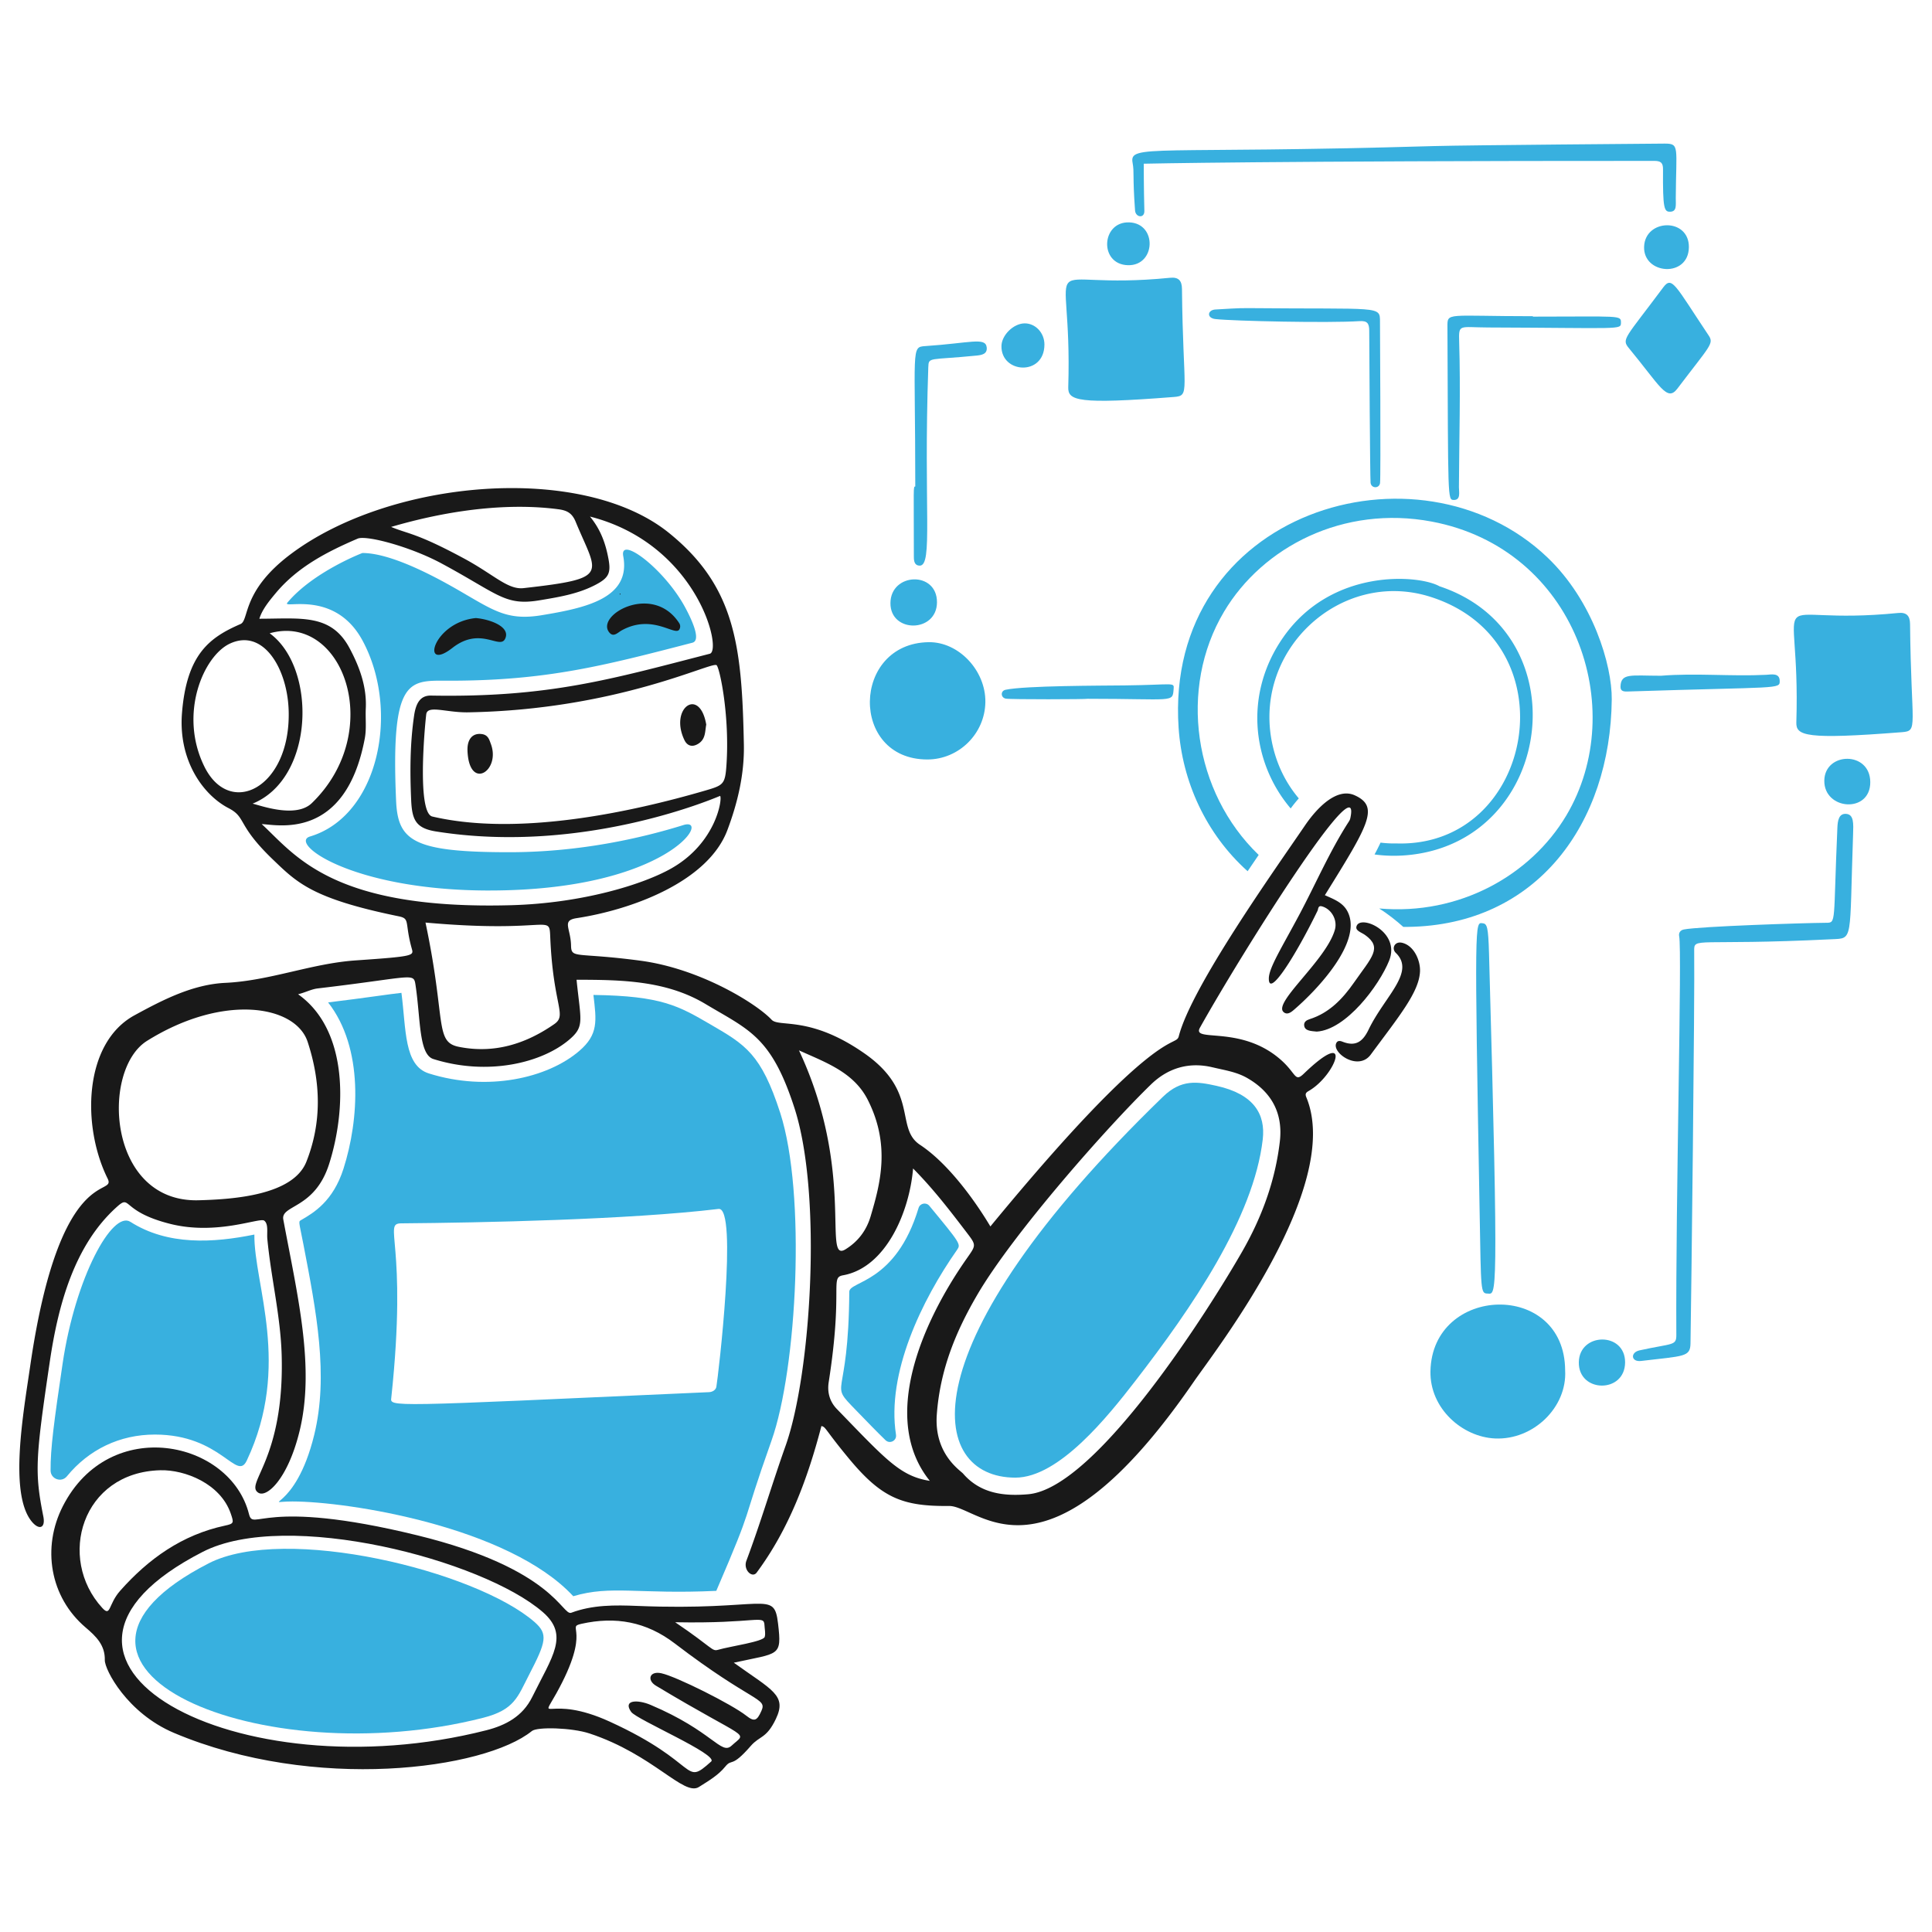 <?xml version="1.0" encoding="UTF-8"?> <svg xmlns="http://www.w3.org/2000/svg" width="400" height="400" fill="none"><path d="M324.046 283.733c.433 7.601-6.553 14.446-14.525 14.085-6.786-.307-13.509-6.22-13.362-13.906.342-17.931 27.82-18.844 27.887-.179ZM243.011 82.191c-19.948 1.572-21.924.739-21.841-2.025.934-30.527-7.703-19.792 21.083-22.654 1.702-.17 2.445.535 2.462 2.298.214 21.479 1.802 22.106-1.706 22.383l.002-.002ZM393.753 151.591c-19.948 1.569-21.924.738-21.84-2.025.933-30.528-7.704-19.792 21.082-22.655 1.702-.17 2.445.535 2.462 2.298.214 21.479 1.802 22.107-1.706 22.384l.002-.002ZM191.992 157.241c-16.132-.006-15.673-24.046.271-24.285 6.234-.094 11.827 5.878 11.747 12.391-.08 6.549-5.481 11.896-12.018 11.894Z" fill="#38B0DF"></path><path d="M306.345 251.143c-1.104-61.412-.965-60.145.6-59.996.932.088 1.184.682 1.341 6.266 2.044 73.283 1.5 70.439-.289 70.406-1.469-.027-1.36-.405-1.652-16.676ZM337.237 72.07c-1.571-1.9-.751-2.001 7.101-12.548 1.847-2.48 2.426-.543 9.427 9.942 1.135 1.702.274 2.08-6.489 11.007-2.142 2.826-3.582-.586-10.041-8.403l.002.003ZM317.375 65.555c18.149 0 18.252-.348 18.225 1.27-.025 1.504.036 1.072-27.512.975-5.998-.02-6.096-.824-5.981 3.016.305 10.022-.004 20.042-.052 30.06-.004.988.424 2.667-1.068 2.635-1.301-.027-1.154.032-1.31-35.817-.012-3.117-.281-2.227 17.7-2.227l-.002.088ZM285.725 100.004c-.17 1.202-1.846 1.147-1.964-.072-.107-1.118-.271-27.812-.277-31.432 0-1.567-.409-2.12-2.044-2.012-6.345.417-26.008-.01-29.797-.428-1.874-.206-1.66-1.893 0-1.981 2.249-.12 4.505-.306 6.755-.285 27.579.258 27.308-.565 27.312 2.858 0 .044.187 32.116.013 33.35l.002.002ZM208.21 144.64c-1.024-.216-1.11-1.594-.023-1.829 4.002-.865 19.899-.848 24.744-.905 10.064-.117 10.186-.73 10.058.739-.25 2.908.218 2.031-17.797 2.031 0 .111-16.029.166-16.982-.036ZM343.89 139.906c7.263-.592 14.538.174 21.805-.195.961-.048 2.732-.468 2.774 1.219.046 1.821.088 1.219-31.35 2.235-.802.025-1.65.048-1.612-1.02.099-2.862 2.197-2.239 8.383-2.239ZM350.001 278.131c-.051 2.853-1.31 2.579-10.236 3.642-2.101.25-2.25-1.771-.322-2.194 6.902-1.518 7.637-.905 7.624-3.207-.159-28.297 1.215-79.502.588-82.518-.147-.707.226-1.269.965-1.416 3.275-.647 24.681-1.347 29.459-1.385 2.164-.017 1.457.119 2.334-19.713.061-1.397.277-2.933 1.794-2.837 1.643.105 1.532 1.996 1.452 4.287-.777 22.304.115 21.45-4.417 21.671-28.492 1.397-28.52-.575-28.476 2.503.137 9.323-.604 71.843-.765 81.162v.005ZM336.459 282.076c-.038 6.477-9.688 6.326-9.581-.044.103-6.212 9.619-6.336 9.581.044ZM387.22 161.916c.04 6.564-9.604 5.834-9.516-.306.086-5.962 9.476-6.163 9.516.306ZM189.499 100.729c0-28.813-.922-28.874 2.071-29.075 9.327-.626 12.466-1.901 12.716.262.164 1.42-1.076 1.599-2.132 1.706-9.816.98-9.883.206-9.961 2.421-1.009 29.317 1.011 41.106-1.79 41.068-1.043-.014-1.198-.921-1.198-1.781-.004-14.605-.16-14.605.294-14.601ZM193.992 124.701c-.028 6.345-9.68 6.425-9.636.159.044-6.322 9.663-6.706 9.636-.159ZM216.238 71.344c-.025 6.585-9.008 6.006-8.897.282.044-2.25 2.497-4.648 4.778-4.675 2.262-.028 4.128 1.968 4.119 4.394ZM236.928 43.658c.046 1.625-1.821 1.373-1.928-.083-.54-7.435-.122-7.748-.512-9.882-.72-3.94 4.171-1.744 62.436-3.45 6.683-.195 47.692-.512 47.736-.512 3.117.007 2.363.62 2.29 11.252-.011 1.42.262 2.793-1.108 2.85-1.31.054-1.589-.58-1.532-8.767.011-1.373-.464-1.755-1.817-1.755-80.113-.014-105.691.584-105.691.584s-.002 5.12.126 9.763ZM349.665 51.192c-.082 6.39-9.481 5.664-9.271-.115.212-5.834 9.348-6.037 9.271.115ZM233.799 46.04c5.823.208 5.513 9.007-.262 8.866-6.025-.147-5.557-9.071.262-8.865Z" fill="#38B0DF"></path><path d="M320.35 115.382c-26.748-25.46-79.343-9.489-76.332 35.302.743 11.073 5.616 21.913 14.287 29.694.78-1.156 1.548-2.285 2.291-3.372-13.495-12.97-16.63-34.485-7.17-50.366 7.988-13.411 24.698-22.102 43.013-18.648 29.734 5.611 41.034 38.711 27.841 60.858-7.361 12.357-22.127 20.709-38.73 19.24 1.721 1.083 3.637 2.6 4.986 3.817.306 0 .615 0 .925-.004 26.827-.328 41.977-21.517 42.235-47.093.071-7.057-3.844-20.379-13.35-29.428h.004Z" fill="#38B0DF"></path><path d="M298.031 121.384c-4.163-2.374-22.21-3.893-32.309 10.504-8.308 11.844-6.445 26.167 1.5 35.493a29.544 29.544 0 0 1 1.679-2.082c-2.399-2.839-4.279-6.327-5.299-10.471-4.856-19.744 13.751-37.243 32.572-31.254 29.329 9.336 21.529 51.927-7.049 51.05a22.444 22.444 0 0 1-3.299-.17 43.494 43.494 0 0 1-1.24 2.453c2.447.336 5.026.368 7.714.047 29.562-3.545 34.771-45.956 5.731-55.57ZM101.291 184.371c-28.448 0-41.593-9.837-37.104-11.184 14.332-4.309 18.63-26.138 10.89-40.529-5.785-10.757-16.793-6.432-15.58-7.882 5.309-6.35 15.486-10.282 15.545-10.282 6.969 0 18.193 6.711 21.737 8.78 5.966 3.485 8.858 5.183 15.438 4.087 8.95-1.489 18.449-3.464 16.819-12.219-.814-4.368 8.542 2.68 12.811 10.597.988 1.834 3.527 6.801 1.508 7.326-18.617 4.835-30.313 7.867-50.368 7.867-8.183 0-12.118-1.079-10.98 24.841.364 8.322 3.548 10.668 23.434 10.668 14.704 0 27.513-2.965 36.036-5.619 5.989-1.866-2.988 13.545-40.184 13.545l-.002.004Z" fill="#38B0DF"></path><path d="M151.927 344.245c9.395-2.076 9.974-1.167 9.16-8.104-.837-7.147-2.587-2.56-29.12-3.652-4.652-.19-9.258-.247-13.692 1.413-1.888.707-3.517-9.084-31.841-16.022-32.345-7.921-33.942-.677-34.89-4.429-3.857-15.235-28.845-20.577-38.53-1.616-4.368 8.553-2.72 18.804 4.729 25.13 2.186 1.857 4.022 3.656 3.957 6.732-.042 2.031 4.684 11.006 14.292 15.069 29.124 12.307 64.319 7.575 74.133-.378 1.104-.894 8.255-.707 11.934.508 13.232 4.371 19.517 13.079 22.65 11.077 1.943-1.24 3.972-2.39 5.458-4.226 1.444-1.781 1.167.455 5.275-4.274 1.853-2.132 3.238-1.469 5.206-5.611 2.321-4.89-.78-5.918-8.721-11.617Zm6.35-7.762c.036.81.254 1.666.053 2.413-.267.992-7.133 1.945-9.622 2.667-1.349.392-.98-.325-8.922-5.695 16.987.325 18.39-1.679 18.491.615Zm-137.11-3.589c-9.415-10.278-4.257-28.097 12.05-28.496 5.027-.124 12.43 2.739 14.564 8.985.655 1.918.668 2.078-1.206 2.481-8.845 1.897-15.795 6.834-21.69 13.478-2.507 2.826-1.917 5.517-3.718 3.552Zm79.511 25.341C49.011 371.392-2.056 343.886 41.96 321.301c17.4-8.929 57.952 1.641 70.423 12.466 5.508 4.783 1.989 9.105-2.199 17.589-1.981 4.012-5.5 5.859-9.506 6.879Zm56.959-4.004c-.902 2.021-1.437 2.323-3.135.98-2.95-2.335-14.502-8.127-17.597-8.786-2.436-.518-3.016 1.429-1.104 2.579 19.507 11.73 18.991 9.355 15.661 12.423-2.187 2.012-3.868-2.984-16.769-8.451-2.619-1.11-5.829-1.087-4.008 1.465 1.135 1.591 18.141 8.838 16.55 10.267-5.907 5.309-2.075.382-21.007-8.267-12.708-5.807-14.672.671-11.061-5.815 7.542-13.549 1.874-13.69 5.223-14.435 7.053-1.57 13.409-.443 19.304 4.061 16.241 12.409 19.188 11.199 17.943 13.981v-.002Z" fill="#191919"></path><path d="M265.737 209.525c.766.695 1.593.032 2.178-.472 4.953-4.262 14.351-14.248 11.038-20.411-.98-1.822-2.814-2.468-4.652-3.303 9.084-14.622 11.333-18.311 6.215-20.665-3.798-1.746-7.961 2.747-10.315 6.203-6.256 9.176-23.509 33.408-26.142 43.649-.655 2.547-3.878-3.282-39.01 39.397-3.464-5.794-8.935-13.186-14.573-16.902-5.208-3.436-.151-10.971-11.443-18.884-11.354-7.957-17.729-5.362-19.28-7.013-3.129-3.332-14.743-10.561-27.126-12.219-13.38-1.79-14.343-.338-14.399-3.139-.076-3.628-1.99-5.192 1.154-5.672 11.524-1.765 27.21-7.565 31.218-18.237 2.138-5.696 3.531-11.582 3.41-17.709-.401-20.348-1.732-32.67-15.491-43.8-18.002-14.565-57.618-11.187-78.344 4.39-10.215 7.676-8.532 13.661-10.387 14.466-6.354 2.758-11.144 6.195-12.112 18.456-.766 9.72 4.323 16.894 9.648 19.658 3.759 1.951 1.62 3.38 9.177 10.637 5.036 4.836 8.192 8.101 26.062 11.759 2.397.491 1.186 1.238 2.667 6.599.426 1.545.814 1.675-11.604 2.529-9.14.63-17.736 4.209-26.98 4.648-6.73.319-12.907 3.496-18.807 6.719-10.574 5.777-10.92 22.971-5.572 33.766 2 4.033-9.822-3.767-16.006 38.782-1.42 9.775-4.411 26.317.25 32.188 1.498 1.888 2.964 1.551 2.457-.993-1.82-9.151-1.629-11.994 1.345-32.063 1.714-11.581 5.04-24.153 13.967-32.091 2.89-2.569.738 1.036 11.002 3.603 9.64 2.409 18.464-1.375 19.408-.687.934.682.535 2.472.659 3.782.764 8.072 2.749 15.986 2.97 24.134.587 21.626-7.7 26.507-4.859 28.408 1.723 1.154 6.121-2.783 8.553-12.708 3.232-13.193-.377-27.888-3.357-43.827-.577-3.091 6.484-2.111 9.48-11.498 3.587-11.237 4.04-27.741-6.42-35.154 1.603-.401 2.746-1.054 4.083-1.211 20.2-2.375 19.823-3.406 20.252-.548 1.038 6.959.654 14.223 3.674 15.17 11.291 3.546 22.51.803 28.167-4.044 3.179-2.724 2.346-3.846 1.477-12.37 9.439 0 18.621.187 26.69 5.017 8.996 5.387 13.637 6.692 18.438 21.578 5.796 17.967 3.415 55.083-1.842 69.871-2.81 7.902-5.168 15.96-8.121 23.817-.711 1.893 1.209 3.695 2.128 2.455 6.698-9.032 10.559-19.45 13.403-30.339.952.206.635.619 5.659 6.688 6.86 8.286 11.189 9.946 20.789 9.862 6.184-.054 19.889 18.955 50.601-25.661 4.377-6.358 31.04-40.514 23.336-58.98-.365-.877.156-1.068.726-1.417 5.517-3.359 9.068-13.36-1.21-3.468-1.99 1.916-1.478-.04-5.032-3.064-8.272-7.036-18.257-3.29-16.498-6.438 8.457-15.138 33.788-55.522 31.124-43.328a1.973 1.973 0 0 1-.282.632c-3.959 6.129-6.832 12.844-10.25 19.267-3.683 6.919-6.314 11.03-6.331 13.248-.032 4.211 5.705-5.034 10.085-14.026.174-.357.075-1.158.952-.9 1.969.579 3.211 2.833 2.636 4.841-1.809 6.322-12.811 15.045-10.633 17.018v.004Zm-202.039 6.188c2.711 8.278 2.982 16.578-.258 24.793-2.727 6.916-14.93 7.808-22.36 7.997-18.827.476-20.26-26.998-10.633-33.008 15.807-9.869 30.76-7.382 33.252.218Zm84.659-77.998c.646.517 2.759 10.486 2.043 20.745-.272 3.901-.638 4.124-4.297 5.192-15.457 4.516-38.842 9.548-56.594 5.401-3.14-.734-1.643-17.954-1.261-21.154.239-2.004 4.167-.338 8.695-.418 30.916-.547 50.392-10.58 51.411-9.763l.003-.003Zm-32.767-32.281c1.742.23 2.837.757 3.58 2.56 4.524 10.983 7.437 11.728-10.759 13.771-3.294.37-6.108-2.776-12.338-6.135-9.884-5.332-11.56-5.053-15.094-6.537 14.227-4.167 26.003-4.799 34.611-3.659Zm-73.287 53.257c-5.344-10.874-.187-22.841 5.255-25.42 6.924-3.282 12.009 5.139 12.212 14.03.365 15.835-12.187 22.134-17.467 11.39Zm13.527-27.575c15.244-4.287 24.051 20.313 8.735 35.155-3.31 3.206-10.584.507-12.267.115 12.878-5.227 13.308-28.171 3.532-35.27Zm-1.64 39.505c2.945.067 17.31 3.655 21.337-17.745.378-2.012.105-4.136.206-6.211.222-4.551-1.345-8.719-3.398-12.534-3.837-7.136-10.116-6.028-18.637-6.028.587-1.914 2.016-3.664 3.424-5.343 4.524-5.401 10.605-8.53 16.934-11.243 1.767-.758 10.855 1.643 17.33 5.124 11.84 6.367 13.122 8.849 20.322 7.645 4.02-.672 8.045-1.314 11.711-3.268 2.615-1.393 3.097-2.394 2.56-5.29-.566-3.055-1.523-5.957-3.825-8.779 22.253 5.686 27.451 27.722 24.805 28.404-20.499 5.277-33.298 9.092-57.72 8.66-2.057-.036-3.086 1.318-3.497 4.1-.856 5.798-.873 11.665-.615 17.522.179 4.048.91 5.835 5.129 6.509 31.035 4.952 58.78-7.382 58.824-7.355.531.319-.642 9.609-10.001 14.958-5.984 3.42-18.656 7.256-33.146 7.663-37.255 1.045-44.866-10.465-51.745-16.787l.002-.002Zm60.561 41.414c-5.956 4.134-12.478 6.161-19.77 4.698-5.057-1.016-2.591-5.441-6.888-25.726 25.908 2.325 25.619-2 25.829 3.009.602 14.347 3.569 16.118.829 18.019Zm50.666 5.433c5.437 2.467 11.318 4.48 14.235 10.223 4.782 9.422 2.567 17.49.611 24.107-.867 2.933-2.581 5.237-5.215 6.861-4.83 2.98 2.139-16.078-9.631-41.191Zm7.858 74.266c-1.4-1.441-2.052-3.317-1.702-5.575 3.053-19.587.183-21.618 2.984-22.126 8.874-1.609 13.736-13.121 14.486-22.111 4.261 4.298 7.69 8.799 11.127 13.296 2.017 2.64 1.914 2.587-.035 5.37-9.391 13.402-17.904 33.274-7.628 46.009-6.132-.961-9.057-4.373-19.232-14.863Zm77.828-70.747c2.401.583 4.849.912 7.084 2.186 5.059 2.883 7.468 7.29 6.791 13.136-.947 8.163-3.723 15.705-7.802 22.82-6.667 11.63-30.154 48.992-44.287 50.236-4.925.433-9.875-.082-13.491-4.27-.587-.68-6.039-4.079-5.445-12.213.688-9.445 4.022-17.356 8.398-24.837 7.432-12.707 26.994-34.844 35.96-43.533 3.509-3.402 7.89-4.715 12.792-3.521v-.004Z" fill="#191919"></path><path d="M128.707 130.517c6.377-3.517 11.057 1.263 11.93-.179a1.226 1.226 0 0 0-.013-1.322c-5.477-8.456-17.438-1.643-14.471 1.937.882 1.064 1.744.011 2.554-.436ZM93.664 134.142c5.867-4.587 9.848.499 10.941-1.937 1.121-2.497-3.278-4.012-6.087-4.243-8.946.881-11.506 11.38-4.854 6.18ZM128.492 122.907c-.044-.044-.342.027-.124.223l.124-.223ZM144.59 153.974c1.526-.963 1.358-2.525 1.631-3.954-1.366-7.934-7.691-3.401-4.516 3.207.615 1.278 1.696 1.498 2.885.747ZM96.79 155.447c.339 8.398 6.926 4.157 4.836-1.425-.319-.856-.552-1.838-1.818-2.031-1.928-.294-3.116 1.007-3.017 3.456ZM293.999 201.092c-.166 4.293-4.31 9.279-10.197 17.248-2.644 3.58-8.341-.53-7.071-2.497.317-.489.881-.302 1.274-.151 2.69 1.041 4.152-.04 5.346-2.52 3.337-6.925 9.792-11.898 5.624-15.9-.913-.877-.245-2.453 1.33-2.075 2.472.592 3.78 3.683 3.694 5.895Z" fill="#191919"></path><path d="M272.623 213.581c-1.118-.119-2.436-.102-2.604-1.214-.119-.789.481-1.153 1.1-1.35 4.075-1.294 6.834-4.186 9.195-7.565 3.708-5.308 5.964-7.234 2.338-9.853-.857-.617-2.084-.882-1.803-1.822.749-2.516 9.172 1.096 6.763 7.097-2.088 5.204-8.937 14.328-14.987 14.707h-.002Z" fill="#191919"></path><path d="M13.847 305.658c-1.123 1.372-3.358.571-3.374-1.203-.045-4.461.713-10.143 2.492-22.161 2.65-17.883 10.306-31.705 14.026-29.329 7.762 4.952 17.218 4.358 25.674 2.635-.111 10.343 7.689 27.139-1.567 46.78-2.111 4.48-5.242-5.37-19.035-5.37-7.267 0-13.67 3.091-18.216 8.648ZM210.222 305.93c-18.141 0-23.054-26.931 30.563-78.866 3.811-3.691 7.137-3.121 11.061-2.258 7.787 1.714 10.194 5.89 9.591 11.096-1.878 16.217-14.695 34.907-26.423 50.062-5.598 7.235-15.748 19.966-24.792 19.966ZM43.18 323.682c15.82-8.116 55.285 1.545 67.454 12.108 2.908 2.525 2.453 4.105-1.144 11.053-2.306 4.452-2.948 7.151-9.47 8.811-46.085 11.738-98.457-10.616-56.837-31.969l-.002-.003ZM185.505 297.049c.191 1.226-1.278 1.985-2.168 1.127-1.687-1.628-3.674-3.683-6.144-6.234-5.846-6.037-1.5-1.301-1.358-24.499.015-2.254 9.634-1.721 14.343-17.339.298-.989 1.576-1.247 2.231-.454 6.444 7.796 6.547 7.966 5.743 9.11-7.328 10.445-14.63 25.577-12.645 38.287l-.002.002ZM161.537 230.412c-3.939-12.208-7.214-14.114-14.387-18.283-6.662-3.872-10.135-5.937-24.289-6.136.634 5.374 1.064 8.171-2.938 11.6-6.584 5.641-18.978 8.469-31.127 4.654-5.188-1.63-4.692-9.105-5.683-16.688-2.23.226-7.248 1.015-15.18 1.981 7.401 9.474 6.421 24.28 3.184 34.428-2.155 6.759-6.21 9.135-8.635 10.553-.77.451-.647.04.317 5.017 2.706 14.018 5.262 27.254 2.253 39.549-3.94 16.101-11.398 13.776-4.505 13.776 11.585 0 44.799 5.242 58.143 19.618 7.814-2.338 13.505-.357 29.61-1.112 8.234-19.142 4.755-12.311 11.426-31.084 5.311-14.947 7.179-51.241 1.813-67.871l-.002-.002Zm-13.224 56.722c-.107.6-.739 1.06-1.505 1.096-67.564 3.038-66.003 3.116-65.789 1.095 3.433-32.253-1.842-36.013 2.056-36.044 16.534-.135 47.047-.754 65.695-2.984 4.065-.487-.063 34.611-.457 36.837Z" fill="#38B0DF"></path></svg> 